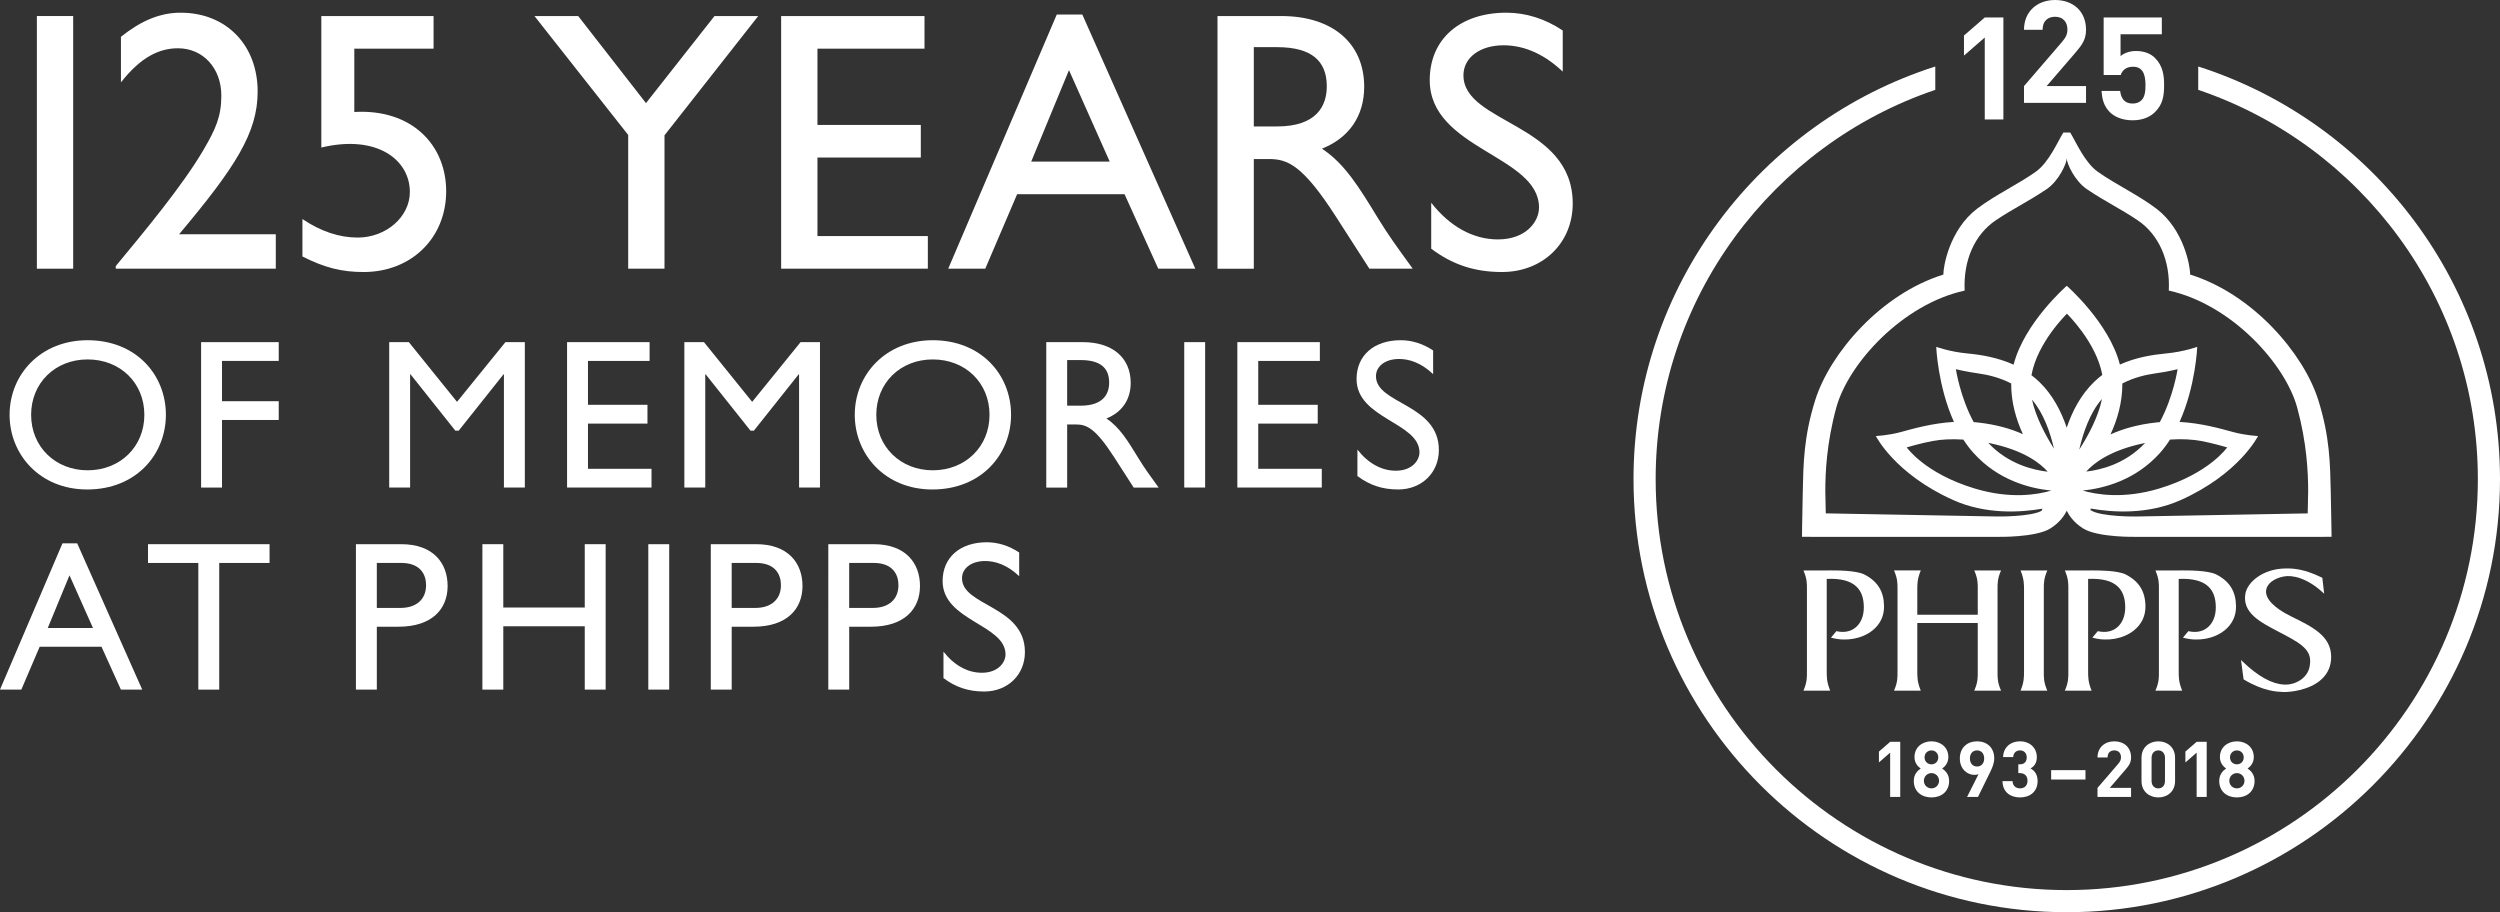<?xml version="1.0" encoding="utf-8"?>
<!-- Generator: Adobe Illustrator 22.1.0, SVG Export Plug-In . SVG Version: 6.00 Build 0)  -->
<svg version="1.1" id="Layer_1" xmlns="http://www.w3.org/2000/svg" xmlns:xlink="http://www.w3.org/1999/xlink" x="0px" y="0px"
	 viewBox="0 0 222.728 81.27" enable-background="new 0 0 222.728 81.27" xml:space="preserve">
<rect x="0" y="0" width="222.728" height="81.27" fill="#333333" stroke="none"/>
<g>
	<g enable-background="new    ">
		<path fill="#FFFFFF" d="M6.519,23.938H3.285V1.429h3.234V23.938z"/>
	</g>
	<g enable-background="new    ">
		<path fill="#FFFFFF" d="M24.571,23.938H10.313v-0.231c2.476-3.003,5.908-7.096,7.822-10.363c1.056-1.815,1.584-2.938,1.584-4.818
			c0-2.476-1.65-4.225-3.861-4.225c-1.617,0-3.268,0.726-5.083,3.036v-4.06c1.815-1.452,3.499-2.146,5.314-2.146
			c4.06,0,6.865,2.872,6.865,7.03c0,3.664-1.98,6.733-6.997,12.707h8.614V23.938z"/>
	</g>
	<g enable-background="new    ">
		<path fill="#FFFFFF" d="M38.628,4.333h-7.063v5.644c5.083-0.297,8.185,2.904,8.185,7.063c0,4.159-3.103,7.195-7.36,7.195
			c-1.947,0-3.499-0.396-5.446-1.386v-3.334c1.617,1.09,3.267,1.65,4.917,1.65c2.542,0,4.654-1.849,4.654-4.06
			c0-2.871-2.938-5.148-7.888-3.961V1.429h10V4.333z"/>
	</g>
	<g enable-background="new    ">
		<path fill="#FFFFFF" d="M63.656,1.429h3.895L59.2,12.056v11.882h-3.234V12.023l-8.35-10.594h3.895l6.04,7.756L63.656,1.429z"/>
	</g>
	<g enable-background="new    ">
		<path fill="#FFFFFF" d="M82.366,4.333h-9.538v6.799h9.208v2.904h-9.208v6.997h9.835v2.904h-13.07V1.429h12.772V4.333z"/>
	</g>
	<g enable-background="new    ">
		<path fill="#FFFFFF" d="M106.491,23.938h-3.3l-3.003-6.634h-9.572l-2.838,6.634h-3.3l9.67-22.642h2.277L106.491,23.938z
			 M91.87,14.4h6.997l-3.63-8.152L91.87,14.4z"/>
	</g>
	<g enable-background="new    ">
		<path fill="#FFFFFF" d="M114.145,1.429c4.555,0,7.393,2.409,7.393,6.304c0,2.607-1.354,4.555-3.763,5.512
			c2.046,1.353,3.301,3.433,5.017,6.237c0.958,1.552,1.519,2.311,3.07,4.456H122l-2.97-4.621c-2.971-4.62-4.324-5.148-5.974-5.148
			h-1.353v9.77h-3.234V1.429H114.145z M111.703,11.264h2.079c3.466,0,4.456-1.782,4.423-3.663c-0.033-2.112-1.287-3.4-4.423-3.4
			h-2.079V11.264z"/>
	</g>
	<g enable-background="new    ">
		<path fill="#FFFFFF" d="M139.225,6.379c-1.915-1.815-3.763-2.344-5.281-2.344c-2.08,0-3.564,1.09-3.564,2.674
			c0,4.323,9.736,4.258,9.736,11.42c0,3.531-2.673,6.105-6.304,6.105c-2.442,0-4.423-0.66-6.304-2.079v-4.093
			c1.65,2.112,3.729,3.268,5.941,3.268c2.508,0,3.664-1.584,3.664-2.838c0-4.654-9.736-5.183-9.736-11.354
			c0-3.663,2.706-6.007,6.832-6.007c1.716,0,3.432,0.528,5.017,1.585V6.379z"/>
	</g>
	<g enable-background="new    ">
		<path fill="#FFFFFF" d="M7.807,30.311c4.274,0,6.972,3.039,6.972,6.648c0,3.496-2.622,6.649-7.01,6.649
			c-4.236,0-6.915-3.135-6.915-6.649C0.854,33.369,3.609,30.311,7.807,30.311z M7.807,41.899c2.907,0,5.054-2.108,5.054-4.939
			c0-2.849-2.147-4.938-5.054-4.938c-2.887,0-5.034,2.09-5.034,4.938C2.773,39.79,4.92,41.899,7.807,41.899z"/>
	</g>
	<g enable-background="new    ">
		<path fill="#FFFFFF" d="M24.832,32.154h-5.053v3.59h5.053v1.672h-5.053v6.022h-1.862V30.482h6.915V32.154z"/>
	</g>
	<g enable-background="new    ">
		<path fill="#FFFFFF" d="M46.757,43.438h-1.862V33.35h-0.038l-3.989,5.016h-0.304l-3.989-5.016h-0.038v10.088h-1.862V30.482h1.748
			l4.293,5.319l4.313-5.319h1.729V43.438z"/>
	</g>
	<g enable-background="new    ">
		<path fill="#FFFFFF" d="M57.873,32.154h-5.49v3.913h5.3v1.672h-5.3v4.027h5.661v1.672h-7.523V30.482h7.352V32.154z"/>
	</g>
	<g enable-background="new    ">
		<path fill="#FFFFFF" d="M73.053,43.438h-1.862V33.35h-0.038l-3.989,5.016h-0.304L62.87,33.35h-0.038v10.088H60.97V30.482h1.748
			l4.293,5.319l4.313-5.319h1.729V43.438z"/>
	</g>
	<g enable-background="new    ">
		<path fill="#FFFFFF" d="M83.104,30.311c4.274,0,6.973,3.039,6.973,6.648c0,3.496-2.622,6.649-7.01,6.649
			c-4.236,0-6.915-3.135-6.915-6.649C76.152,33.369,78.906,30.311,83.104,30.311z M83.104,41.899c2.907,0,5.054-2.108,5.054-4.939
			c0-2.849-2.146-4.938-5.054-4.938c-2.887,0-5.034,2.09-5.034,4.938C78.07,39.79,80.217,41.899,83.104,41.899z"/>
	</g>
	<g enable-background="new    ">
		<path fill="#FFFFFF" d="M96.48,30.482c2.622,0,4.255,1.387,4.255,3.629c0,1.5-0.779,2.621-2.166,3.172
			c1.178,0.779,1.9,1.976,2.888,3.591c0.551,0.893,0.874,1.33,1.767,2.564h-2.223l-1.709-2.659c-1.71-2.66-2.489-2.964-3.438-2.964
			h-0.779v5.623h-1.862V30.482H96.48z M95.074,36.143h1.197c1.995,0,2.564-1.025,2.545-2.108c-0.019-1.216-0.741-1.957-2.545-1.957
			h-1.197V36.143z"/>
	</g>
	<g enable-background="new    ">
		<path fill="#FFFFFF" d="M107.367,43.438h-1.862V30.482h1.862V43.438z"/>
		<path fill="#FFFFFF" d="M117.588,32.154h-5.49v3.913h5.3v1.672h-5.3v4.027h5.661v1.672h-7.523V30.482h7.352V32.154z"/>
	</g>
	<g enable-background="new    ">
		<path fill="#FFFFFF" d="M127.678,33.331c-1.102-1.045-2.166-1.349-3.04-1.349c-1.197,0-2.052,0.627-2.052,1.538
			c0,2.489,5.604,2.451,5.604,6.573c0,2.033-1.539,3.515-3.628,3.515c-1.406,0-2.545-0.38-3.628-1.196v-2.356
			c0.95,1.216,2.146,1.881,3.419,1.881c1.444,0,2.109-0.912,2.109-1.634c0-2.679-5.604-2.982-5.604-6.535
			c0-2.108,1.558-3.457,3.933-3.457c0.988,0,1.976,0.304,2.888,0.912V33.331z"/>
	</g>
	<g enable-background="new    ">
		<path fill="#FFFFFF" d="M12.671,61.438h-1.899l-1.729-3.818H3.534L1.9,61.438H0l5.566-13.032h1.311L12.671,61.438z M4.255,55.948
			h4.027l-2.09-4.692L4.255,55.948z"/>
	</g>
	<g enable-background="new    ">
		<path fill="#FFFFFF" d="M24.014,50.154h-4.483v11.284h-1.862V50.154h-4.483v-1.672h10.829V50.154z"/>
	</g>
	<g enable-background="new    ">
		<path fill="#FFFFFF" d="M35.756,48.482c2.831,0,4.123,1.672,4.123,3.724c0,2.032-1.368,3.628-4.369,3.628h-1.938v5.604h-1.862
			V48.482H35.756z M33.571,54.161h2.109c1.387,0,2.28-0.74,2.28-2.032c0-0.95-0.513-1.976-2.204-1.976h-2.185V54.161z"/>
	</g>
	<g enable-background="new    ">
		<path fill="#FFFFFF" d="M53.958,61.438h-1.862v-5.643h-7.257v5.643h-1.862V48.482h1.862v5.643h7.257v-5.643h1.862V61.438z"/>
	</g>
	<g enable-background="new    ">
		<path fill="#FFFFFF" d="M59.62,61.438h-1.862V48.482h1.862V61.438z"/>
	</g>
	<g enable-background="new    ">
		<path fill="#FFFFFF" d="M67.372,48.482c2.831,0,4.123,1.672,4.123,3.724c0,2.032-1.368,3.628-4.369,3.628h-1.938v5.604h-1.862
			V48.482H67.372z M65.187,54.161h2.109c1.387,0,2.28-0.74,2.28-2.032c0-0.95-0.513-1.976-2.204-1.976h-2.185V54.161z"/>
	</g>
	<g enable-background="new    ">
		<path fill="#FFFFFF" d="M77.84,48.482c2.831,0,4.123,1.672,4.123,3.724c0,2.032-1.368,3.628-4.369,3.628h-1.938v5.604h-1.861
			V48.482H77.84z M75.656,54.161h2.109c1.387,0,2.279-0.74,2.279-2.032c0-0.95-0.513-1.976-2.204-1.976h-2.185V54.161z"/>
	</g>
	<g enable-background="new    ">
		<path fill="#FFFFFF" d="M90.799,51.331c-1.102-1.045-2.166-1.349-3.04-1.349c-1.197,0-2.052,0.627-2.052,1.538
			c0,2.489,5.604,2.451,5.604,6.573c0,2.033-1.539,3.515-3.628,3.515c-1.406,0-2.545-0.38-3.628-1.196v-2.356
			c0.95,1.216,2.146,1.881,3.419,1.881c1.444,0,2.109-0.912,2.109-1.634c0-2.679-5.604-2.982-5.604-6.535
			c0-2.108,1.558-3.457,3.933-3.457c0.988,0,1.976,0.304,2.888,0.912V51.331z"/>
	</g>
	<g>
		<path fill="#FFFFFF" d="M166.101,51.183c-0.75-0.375-2.516-0.366-3.096-0.363l-0.101,0.001h-2.121h-0.113l0.043,0.105
			c0.271,0.65,0.27,1.079,0.269,1.533v0.086v7.242v0.093c0.001,0.481,0.002,0.895-0.269,1.546l-0.043,0.104h0.113h2.16h0.111
			l-0.04-0.103c-0.269-0.693-0.269-1.112-0.269-1.641v-8.211c1.239-0.053,2.105,0.17,2.645,0.683c0.444,0.421,0.66,1.027,0.66,1.856
			c0,0.773-0.264,1.412-0.742,1.798c-0.438,0.354-1.013,0.467-1.66,0.327l-0.045-0.01l-0.029,0.036l-0.374,0.451l-0.074,0.092
			l0.115,0.029c1.25,0.328,2.651,0.069,3.57-0.66c0.704-0.559,1.063-1.32,1.04-2.201C167.83,52.677,167.274,51.789,166.101,51.183"
			/>
		<path fill="#FFFFFF" d="M177.963,59.883v-0.094v-7.242v-0.089c-0.001-0.454-0.003-0.882,0.269-1.532l0.044-0.105h-0.113h-2.16
			h-0.114l0.043,0.105c0.272,0.65,0.271,1.08,0.27,1.533l-0.001,0.087v2.22h-5.387v-2.22c0-0.499,0-0.928,0.27-1.622l0.04-0.104
			h-0.111h-2.159h-0.114l0.043,0.105c0.271,0.65,0.27,1.08,0.269,1.533v0.087v7.242v0.093c0.001,0.48,0.002,0.895-0.269,1.546
			l-0.043,0.104h0.114h2.159h0.111l-0.04-0.103c-0.27-0.693-0.27-1.111-0.27-1.64v-4.281h5.387v4.281l0.001,0.093
			c0.001,0.48,0.002,0.895-0.27,1.546l-0.043,0.104h0.114h2.16h0.113l-0.044-0.104C177.96,60.777,177.962,60.363,177.963,59.883"/>
		<path fill="#FFFFFF" d="M182.086,59.882v-0.093v-7.242V52.46c-0.002-0.454-0.003-0.882,0.269-1.533l0.043-0.105h-0.114h-2.16
			h-0.11l0.04,0.104c0.269,0.694,0.269,1.124,0.269,1.622v7.242c0,0.53,0,0.948-0.269,1.64l-0.04,0.103h0.11h2.16h0.114
			l-0.043-0.104C182.083,60.777,182.084,60.362,182.086,59.882"/>
		<path fill="#FFFFFF" d="M189.389,51.183c-0.749-0.375-2.516-0.365-3.096-0.363l-0.1,0.001h-2.121h-0.113l0.043,0.105
			c0.272,0.65,0.27,1.079,0.27,1.533l-0.001,0.086v7.242l0.001,0.093c0,0.481,0.002,0.895-0.27,1.546l-0.043,0.104h0.113h2.161h0.11
			l-0.039-0.103c-0.271-0.693-0.271-1.112-0.271-1.641v-8.211c1.24-0.053,2.106,0.17,2.646,0.683c0.444,0.421,0.66,1.027,0.66,1.856
			c0,0.773-0.264,1.412-0.742,1.799c-0.439,0.353-1.013,0.466-1.66,0.326l-0.046-0.01l-0.028,0.036l-0.374,0.451l-0.075,0.092
			l0.115,0.029c1.251,0.328,2.652,0.069,3.57-0.66c0.704-0.559,1.064-1.32,1.041-2.201
			C191.118,52.677,190.562,51.789,189.389,51.183"/>
		<path fill="#FFFFFF" d="M197.459,51.183c-0.75-0.375-2.516-0.366-3.096-0.363l-0.101,0.001h-2.121h-0.113l0.043,0.105
			c0.272,0.651,0.27,1.079,0.269,1.533v0.086v7.242v0.093c0.001,0.482,0.003,0.896-0.269,1.547l-0.043,0.104h0.113h2.16h0.11
			l-0.039-0.103c-0.269-0.693-0.269-1.112-0.269-1.641v-8.211c1.238-0.053,2.105,0.17,2.646,0.683
			c0.443,0.421,0.659,1.027,0.659,1.856c0,0.773-0.264,1.412-0.743,1.799c-0.437,0.353-1.012,0.466-1.659,0.326l-0.046-0.01
			l-0.028,0.036l-0.374,0.451l-0.075,0.092l0.115,0.029c1.251,0.328,2.651,0.069,3.571-0.661c0.704-0.558,1.064-1.319,1.04-2.2
			C199.188,52.677,198.632,51.789,197.459,51.183"/>
		<path fill="#FFFFFF" d="M204.112,54.911c-1.533-0.757-2.321-1.586-2.22-2.337c0.077-0.567,0.686-1.044,1.553-1.211
			c0.761-0.161,2.07,0.12,3.469,1.395l0.149,0.136l-0.023-0.2l-0.137-1.178l-0.005-0.041l-0.038-0.017
			c-1.539-0.75-2.499-0.831-3.236-0.812c-1.992,0.019-3.414,1.2-3.586,2.281c-0.26,1.67,1.296,2.482,2.945,3.345l0.47,0.247
			c1.912,0.994,2.549,1.573,2.318,2.844c-0.183,1.081-1.324,1.686-2.278,1.627c-1.091-0.053-2.33-0.739-3.682-2.04l-0.156-0.15
			l0.028,0.214l0.196,1.473l0.005,0.036l0.031,0.018c1.734,1.054,3.014,1.093,3.436,1.106c0.04,0.001,0.073,0.002,0.093,0.004
			c0.444,0.023,2.318-0.109,3.426-1.17c0.548-0.524,0.824-1.192,0.817-1.988C207.667,56.653,206.019,55.846,204.112,54.911"/>
		<path fill="#FFFFFF" d="M205.596,45.739l-15.292,0.277c0,0-3.117,0.04-4.028-0.554c-0.032-0.019-0.059-0.041-0.089-0.062
			l0.1,0.001l-0.038-0.096c1.998,0.355,5.122,0.553,8.043-0.758c5.212-2.339,6.881-5.701,6.881-5.701s-1.108-0.05-2.216-0.352
			c-1.14-0.311-2.838-0.799-4.778-0.905c1.441-3.193,1.575-6.69,1.575-6.69s-1.192,0.442-2.772,0.59
			c-1.221,0.115-2.703,0.35-4.118,0.991c-0.954-3.723-4.733-7.018-4.733-7.018s-3.788,3.297-4.736,7.026
			c-1.416-0.641-2.899-0.884-4.123-0.999c-1.58-0.148-2.772-0.59-2.772-0.59s0.137,3.498,1.578,6.69
			c-1.925,0.111-3.607,0.596-4.74,0.905c-1.108,0.302-2.216,0.352-2.216,0.352s1.67,3.362,6.882,5.701
			c2.882,1.293,5.963,1.118,7.963,0.772l-0.083,0.194c-1.006,0.541-3.941,0.503-3.941,0.503l-15.283-0.279
			c-0.012-0.546-0.026-1.2-0.041-1.97c-0.001-1.652,0.115-4.279,0.973-7.436c1.063-3.918,5.871-9.219,11.443-10.442
			c-0.134-2.708,0.902-4.999,2.767-6.258c1.579-1.067,2.808-1.615,4.535-2.779c1.084-0.73,1.791-2.297,1.791-2.742
			c0,0.444,0.707,2.011,1.791,2.742c1.728,1.165,2.956,1.713,4.535,2.779c1.865,1.259,2.901,3.55,2.767,6.258
			c5.573,1.223,10.381,6.524,11.444,10.442c0.857,3.157,0.973,5.783,0.972,7.436C205.622,44.538,205.608,45.192,205.596,45.739
			 M174.918,39.163c0.268,0.417,0.567,0.812,0.898,1.181c2.174,2.434,5,3.168,6.938,3.363c-1.21,0.355-3.627,0.783-6.831-0.187
			c-4.455-1.347-6.044-3.657-6.05-3.662c0,0,1.28-0.379,2.299-0.568C172.953,39.146,173.873,39.096,174.918,39.163 M176.195,37.638
			c-0.126-0.014-0.233-0.023-0.359-0.033c-1.212-2.241-1.584-4.713-1.584-4.713s0.928,0.231,1.996,0.377
			c0.842,0.115,1.913,0.367,2.932,0.895c-0.011,1.653,0.429,3.184,1.046,4.52C179.164,38.205,177.842,37.818,176.195,37.638
			 M182.408,41.996l0.031,0.028c-1.243-0.137-3.521-0.657-5.299-2.564c0.053,0.011,0.095,0.016,0.15,0.027
			C180.325,40.118,181.774,41.282,182.408,41.996 M182.993,39.972c-0.74-1.163-1.622-2.797-1.959-4.366
			C182.081,36.82,182.672,38.587,182.993,39.972 M186.568,34.025c-1.189,1.151-1.952,2.624-2.441,4.075
			c-0.489-1.45-1.252-2.925-2.439-4.075c-0.225-0.218-0.462-0.413-0.703-0.597c0.525-2.932,3.16-5.478,3.16-5.478
			s2.613,2.534,3.152,5.452C187.047,33.589,186.801,33.798,186.568,34.025 M191.007,39.486c0.027-0.005,0.069-0.011,0.096-0.016
			c-1.77,1.887-3.994,2.402-5.237,2.543C186.49,41.303,187.946,40.123,191.007,39.486 M192.44,37.567
			c-0.008,0.016-0.018,0.028-0.027,0.043c-0.103,0.009-0.208,0.016-0.312,0.028c-1.67,0.182-3.008,0.579-4.075,1.067
			c0.619-1.338,1.067-2.885,1.056-4.541c1.017-0.527,2.085-0.781,2.926-0.895c1.068-0.146,1.996-0.377,1.996-0.377
			S193.636,35.337,192.44,37.567 M185.243,40.055c0.323-1.416,0.929-3.273,2.025-4.512C186.936,37.173,186.005,38.87,185.243,40.055
			 M185.546,43.705c1.937-0.199,4.73-0.937,6.894-3.36c0.329-0.368,0.622-0.767,0.89-1.183c1.071-0.073,1.998-0.017,2.794,0.129
			c1.02,0.189,2.299,0.568,2.299,0.568c-0.006,0.005-1.595,2.315-6.05,3.662C189.187,44.484,186.763,44.058,185.546,43.705
			 M207.649,43.766c-0.055-2.413-0.076-4.844-1.114-8.136c-1.304-4.139-5.829-9.433-11.411-11.168
			c0.006-0.726-0.542-3.994-3.009-5.871c-1.596-1.214-3.611-2.149-5.215-3.284c-1.185-0.84-1.954-2.676-2.464-3.501l-0.613,0.004
			c-0.511,0.823-1.279,2.658-2.463,3.497c-1.603,1.135-3.619,2.07-5.215,3.284c-2.467,1.878-3.015,5.146-3.009,5.871
			c-5.581,1.735-10.106,7.029-11.411,11.168c-1.038,3.292-1.059,5.723-1.114,8.136c-0.061,2.732-0.069,4.057-0.069,4.057h0.779
			v0.005h16.651c0,0,3.398,0.075,4.707-0.755c0.879-0.556,1.284-1.225,1.45-1.573c0.166,0.349,0.573,1.02,1.446,1.573
			c1.309,0.83,4.707,0.755,4.707,0.755h16.802v-0.005h0.637C207.718,47.823,207.711,46.498,207.649,43.766"/>
	</g>
	<polygon fill="#FFFFFF" points="168.396,71.002 168.396,67.054 167.396,67.924 167.396,66.958 168.396,66.088 169.294,66.088 
		169.294,71.002 	"/>
	<g>
		<path fill="#FFFFFF" d="M172.076,66.854c-0.352,0-0.615,0.269-0.615,0.621c0,0.358,0.263,0.621,0.615,0.621
			s0.608-0.263,0.608-0.621C172.684,67.124,172.428,66.854,172.076,66.854 M172.076,68.877c-0.379,0-0.676,0.303-0.676,0.683
			s0.297,0.677,0.676,0.677s0.676-0.297,0.676-0.677C172.753,69.18,172.456,68.877,172.076,68.877 M172.076,71.044
			c-0.871,0-1.574-0.518-1.574-1.47c0-0.601,0.345-0.926,0.614-1.104c-0.248-0.173-0.552-0.498-0.552-1.022
			c0-0.87,0.69-1.402,1.512-1.402c0.822,0,1.506,0.532,1.506,1.402c0,0.524-0.304,0.849-0.553,1.022
			c0.269,0.179,0.621,0.503,0.621,1.104C173.651,70.526,172.947,71.044,172.076,71.044"/>
		<path fill="#FFFFFF" d="M176.138,66.854c-0.367,0-0.636,0.262-0.636,0.718c0,0.435,0.256,0.718,0.636,0.718
			c0.366,0,0.635-0.262,0.635-0.718C176.773,67.116,176.504,66.854,176.138,66.854 M177.263,68.876l-1.043,2.126h-0.973l1.022-2.029
			c-0.117,0.048-0.248,0.061-0.367,0.061c-0.663,0-1.298-0.545-1.298-1.456c0-0.967,0.663-1.532,1.533-1.532
			c0.87,0,1.532,0.545,1.532,1.518C177.67,68.013,177.484,68.428,177.263,68.876"/>
		<path fill="#FFFFFF" d="M179.972,71.044c-0.801,0-1.553-0.421-1.568-1.45h0.898c0.014,0.442,0.318,0.642,0.67,0.642
			c0.387,0,0.663-0.242,0.663-0.684c0-0.407-0.248-0.676-0.69-0.676h-0.131v-0.78h0.131c0.434,0,0.621-0.269,0.621-0.615
			c0-0.414-0.276-0.628-0.601-0.628c-0.338,0-0.586,0.221-0.608,0.594h-0.897c0.02-0.877,0.676-1.402,1.505-1.402
			c0.871,0,1.499,0.58,1.499,1.408c0,0.532-0.242,0.836-0.566,1.008c0.352,0.186,0.635,0.525,0.635,1.118
			C181.533,70.561,180.815,71.044,179.972,71.044"/>
	</g>
	<rect x="182.739" y="68.613" fill="#FFFFFF" width="3.059" height="0.836"/>
	<g>
		<path fill="#FFFFFF" d="M186.869,71.002v-0.807l1.836-2.133c0.18-0.213,0.256-0.366,0.256-0.594c0-0.366-0.214-0.614-0.594-0.614
			c-0.297,0-0.6,0.152-0.6,0.629h-0.898c0-0.898,0.656-1.437,1.498-1.437c0.87,0,1.492,0.546,1.492,1.43
			c0,0.477-0.187,0.731-0.525,1.124l-1.375,1.595h1.9v0.807H186.869z"/>
		<path fill="#FFFFFF" d="M192.881,67.524c0-0.415-0.242-0.67-0.594-0.67c-0.352,0-0.601,0.255-0.601,0.67v2.05
			c0,0.413,0.249,0.663,0.601,0.663s0.594-0.249,0.594-0.663V67.524z M192.288,71.044c-0.801,0-1.498-0.524-1.498-1.463V67.51
			c0-0.938,0.697-1.463,1.498-1.463s1.492,0.525,1.492,1.463v2.071C193.779,70.52,193.088,71.044,192.288,71.044"/>
	</g>
	<polygon fill="#FFFFFF" points="195.701,71.002 195.701,67.054 194.699,67.924 194.699,66.958 195.701,66.088 196.598,66.088 
		196.598,71.002 	"/>
	<g>
		<path fill="#FFFFFF" d="M199.288,66.854c-0.353,0-0.615,0.269-0.615,0.621c0,0.358,0.262,0.621,0.615,0.621
			c0.352,0,0.608-0.263,0.608-0.621C199.895,67.124,199.64,66.854,199.288,66.854 M199.288,68.877c-0.38,0-0.677,0.303-0.677,0.683
			s0.297,0.677,0.677,0.677c0.379,0,0.676-0.297,0.676-0.677C199.964,69.18,199.667,68.877,199.288,68.877 M199.288,71.044
			c-0.871,0-1.574-0.518-1.574-1.47c0-0.601,0.345-0.926,0.614-1.104c-0.248-0.173-0.553-0.498-0.553-1.022
			c0-0.87,0.691-1.402,1.513-1.402c0.821,0,1.505,0.532,1.505,1.402c0,0.524-0.303,0.849-0.552,1.022
			c0.268,0.179,0.621,0.503,0.621,1.104C200.862,70.526,200.157,71.044,199.288,71.044"/>
		<path fill="#FFFFFF" d="M195.842,5.924v2.081c14.467,4.895,24.913,18.587,24.913,34.681c0,20.188-16.43,36.613-36.625,36.613
			c-20.196,0-36.626-16.424-36.626-36.613c0-16.094,10.446-29.785,24.913-34.681V5.924c-15.574,4.97-26.885,19.568-26.885,36.762
			c0,21.275,17.315,38.584,38.598,38.584c21.282,0,38.598-17.309,38.598-38.584C222.727,25.492,211.415,10.894,195.842,5.924"/>
	</g>
	<polygon fill="#FFFFFF" points="176.824,10.642 176.824,3.343 174.973,4.951 174.973,3.164 176.824,1.557 178.484,1.557 
		178.484,10.642 	"/>
	<g>
		<path fill="#FFFFFF" d="M180.321,9.162V7.669l3.395-3.943c0.333-0.396,0.473-0.676,0.473-1.097c0-0.676-0.396-1.136-1.098-1.136
			c-0.55,0-1.111,0.28-1.111,1.161h-1.66c0-1.659,1.212-2.654,2.77-2.654c1.608,0,2.757,1.008,2.757,2.642
			c0,0.88-0.345,1.352-0.97,2.079l-2.54,2.948h3.51v1.493H180.321z"/>
		<path fill="#FFFFFF" d="M191.999,9.978c-0.408,0.409-1.059,0.74-2.004,0.74s-1.634-0.332-2.03-0.728
			c-0.561-0.562-0.689-1.225-0.74-1.889h1.66c0.09,0.715,0.422,1.124,1.111,1.124c0.319,0,0.587-0.09,0.792-0.294
			c0.293-0.293,0.357-0.778,0.357-1.353c0-1.046-0.307-1.633-1.111-1.633c-0.676,0-0.983,0.383-1.098,0.74h-1.519V1.557h5.183V3.05
			h-3.677v1.952c0.243-0.229,0.753-0.459,1.365-0.459c0.754,0,1.328,0.243,1.698,0.612c0.715,0.715,0.817,1.57,0.817,2.425
			C192.804,8.6,192.663,9.315,191.999,9.978"/>
		<path fill="#FFFFFF" d="M172.037,7.825V6.1c0,0-0.473,0.138-0.688,0.231L172.037,7.825z"/>
	</g>
</g>
</svg>
